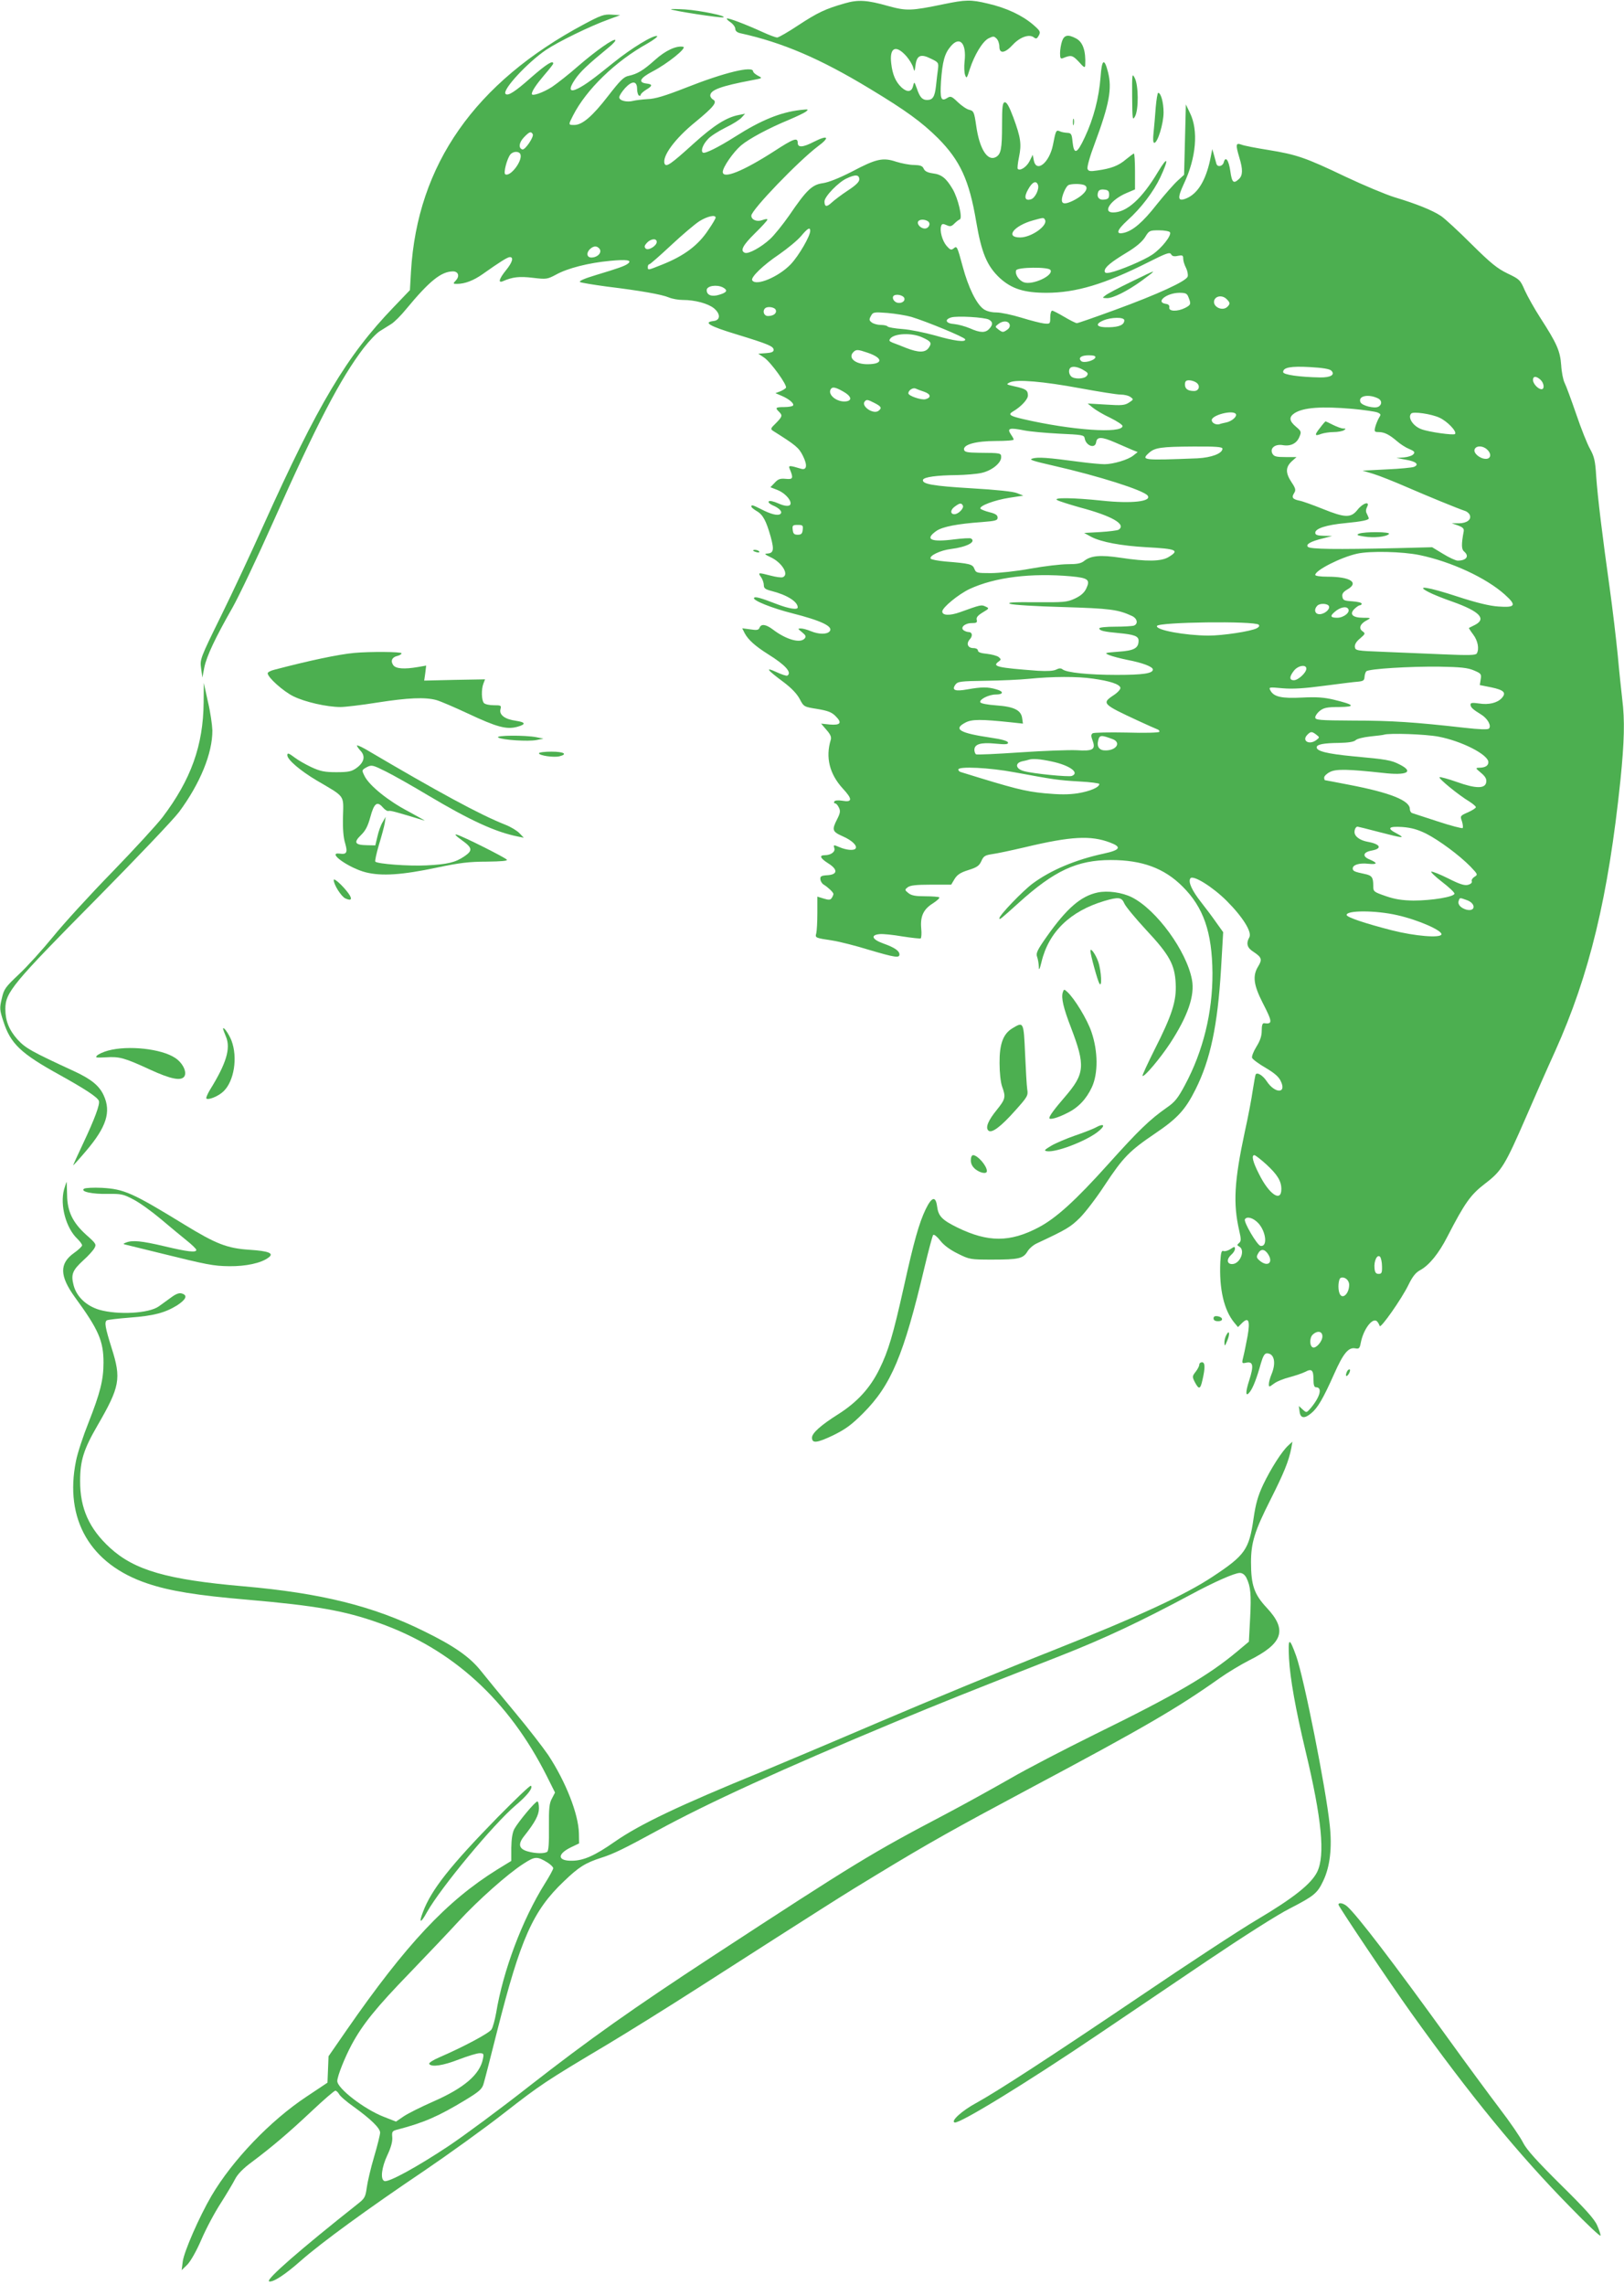 <?xml version="1.0" standalone="no"?>
<!DOCTYPE svg PUBLIC "-//W3C//DTD SVG 20010904//EN"
 "http://www.w3.org/TR/2001/REC-SVG-20010904/DTD/svg10.dtd">
<svg version="1.0" xmlns="http://www.w3.org/2000/svg"
 width="910pt" height="1280pt" viewBox="0 0 910 1280"
 preserveAspectRatio="xMidYMid meet">
<g transform="translate(0,1280) scale(0.1,-0.1)"
fill="#4caf50" stroke="none">
<path d="M4733 12781 c-109 -31 -152 -52 -259 -122 -57 -38 -111 -69 -119 -69
-9 0 -46 14 -83 31 -92 42 -194 81 -199 75 -3 -2 7 -12 21 -21 14 -10 26 -26
26 -36 0 -12 10 -21 28 -25 237 -52 449 -143 726 -311 204 -123 291 -187 382
-277 124 -125 175 -235 214 -467 30 -177 61 -249 132 -316 67 -61 137 -83 262
-83 165 0 328 49 570 171 101 51 121 58 128 45 6 -11 17 -14 38 -9 26 5 30 3
30 -16 0 -12 7 -35 16 -52 8 -16 12 -38 9 -48 -8 -26 -167 -99 -405 -186 -112
-41 -209 -75 -216 -75 -6 0 -38 16 -70 35 -32 19 -63 35 -68 35 -6 0 -11 -17
-11 -37 0 -37 -1 -38 -34 -35 -19 2 -77 17 -129 33 -52 16 -115 29 -139 29
-29 0 -55 7 -72 19 -40 29 -85 121 -116 236 -32 119 -33 119 -52 103 -13 -10
-19 -8 -39 15 -24 28 -40 86 -30 112 4 12 10 13 30 4 20 -9 27 -8 44 9 11 11
24 21 30 23 17 6 -9 117 -40 170 -36 61 -62 82 -111 88 -29 4 -45 12 -51 26
-7 16 -19 20 -55 21 -25 0 -70 9 -99 18 -74 25 -112 17 -246 -54 -74 -38 -132
-61 -165 -66 -60 -8 -91 -37 -189 -181 -35 -50 -83 -110 -107 -132 -50 -46
-121 -85 -141 -77 -28 11 -13 41 56 109 39 38 70 72 70 77 0 5 -13 3 -29 -3
-30 -11 -61 2 -61 25 0 32 266 308 374 389 69 51 56 65 -23 25 -62 -32 -91
-34 -91 -6 0 32 -23 24 -132 -47 -174 -112 -288 -158 -288 -116 0 26 58 110
102 148 45 38 155 97 269 144 42 18 85 38 95 46 17 13 14 14 -31 9 -113 -13
-222 -58 -365 -149 -93 -59 -169 -97 -181 -90 -14 9 -1 46 29 77 13 15 57 43
97 63 40 19 81 45 91 57 l19 21 -35 -7 c-69 -13 -140 -58 -253 -160 -128 -116
-154 -134 -163 -113 -15 41 57 140 173 234 102 84 124 111 99 125 -9 5 -16 15
-16 23 0 31 60 53 235 86 59 11 59 11 32 25 -15 8 -27 19 -27 24 0 33 -161 -6
-376 -91 -117 -46 -174 -63 -214 -64 -30 -2 -67 -6 -82 -10 -36 -9 -78 1 -78
20 0 9 15 32 33 52 40 43 67 40 67 -6 0 -16 5 -33 10 -36 6 -3 10 -2 10 4 0 5
14 18 30 28 37 22 38 31 3 35 -50 6 -37 31 34 68 83 43 195 133 171 138 -38 7
-98 -20 -157 -73 -67 -60 -99 -79 -149 -90 -27 -5 -48 -27 -114 -112 -88 -114
-145 -163 -190 -163 -34 0 -34 0 -7 53 74 145 236 303 418 404 35 20 59 39 53
41 -21 7 -144 -68 -242 -147 -119 -96 -159 -125 -200 -146 -49 -25 -56 -6 -18
50 30 44 69 81 192 182 22 18 37 35 34 39 -10 9 -106 -58 -208 -146 -52 -46
-119 -98 -147 -117 -50 -32 -113 -54 -113 -39 0 16 26 54 71 107 27 31 49 59
49 63 0 21 -39 -4 -124 -78 -91 -81 -130 -105 -143 -92 -21 21 122 175 226
246 70 47 248 134 351 171 l65 24 -48 3 c-42 3 -61 -4 -153 -53 -613 -327
-935 -787 -971 -1385 l-6 -105 -91 -95 c-263 -273 -423 -541 -731 -1225 -64
-143 -170 -370 -236 -504 -118 -240 -119 -244 -112 -295 l7 -51 11 57 c13 63
61 165 158 335 35 62 138 278 228 480 245 551 377 804 507 974 32 41 72 83 90
94 18 11 47 29 64 40 18 11 56 49 85 85 130 157 195 209 261 210 30 0 39 -26
17 -50 -18 -19 -17 -20 6 -20 44 0 93 19 144 55 96 68 139 95 152 95 23 0 14
-30 -22 -74 -38 -47 -46 -73 -17 -61 54 24 93 28 168 19 76 -9 81 -8 130 18
65 36 183 66 303 77 94 9 125 4 99 -16 -17 -13 -54 -26 -177 -63 -70 -21 -100
-35 -90 -40 8 -4 75 -15 149 -25 188 -23 308 -44 348 -61 19 -8 54 -14 78 -14
69 0 142 -20 175 -47 38 -32 36 -67 -3 -71 -60 -7 -22 -29 130 -75 180 -55
207 -67 207 -87 0 -11 -13 -16 -43 -18 l-43 -3 33 -22 c37 -25 131 -155 122
-169 -3 -5 -18 -14 -32 -20 l-27 -10 35 -15 c42 -18 71 -43 64 -54 -3 -5 -25
-9 -50 -9 -48 0 -52 -4 -29 -26 21 -21 19 -27 -17 -64 -31 -30 -32 -33 -15
-44 127 -80 143 -93 166 -139 27 -54 22 -83 -12 -72 -62 19 -71 19 -62 -1 22
-53 19 -60 -22 -56 -31 3 -43 -1 -62 -22 l-24 -25 41 -16 c37 -15 72 -51 72
-74 0 -19 -28 -19 -70 0 -25 11 -47 16 -52 11 -5 -5 4 -14 21 -22 41 -17 59
-39 42 -50 -16 -9 -52 0 -108 29 -46 23 -53 25 -53 14 0 -5 13 -15 29 -25 36
-20 54 -54 80 -146 20 -75 16 -91 -24 -93 -13 0 -7 -6 21 -19 65 -29 108 -99
70 -113 -8 -3 -38 1 -68 9 -70 18 -72 18 -54 -8 9 -12 16 -33 16 -45 0 -18 8
-24 43 -33 87 -22 147 -60 147 -92 0 -15 -48 -8 -116 18 -96 37 -123 44 -129
35 -8 -14 103 -58 214 -86 162 -41 232 -74 210 -101 -15 -18 -60 -18 -106 1
-19 8 -44 15 -56 15 -18 0 -17 -2 7 -21 21 -17 24 -24 15 -35 -24 -29 -103 -7
-178 50 -40 30 -66 33 -75 10 -5 -13 -15 -15 -52 -9 l-45 6 14 -28 c20 -37 59
-72 132 -118 95 -59 134 -102 107 -119 -5 -3 -32 6 -62 20 -65 30 -53 13 40
-56 44 -33 75 -65 91 -95 23 -44 24 -44 99 -56 59 -10 81 -18 103 -41 37 -37
27 -51 -34 -46 l-48 5 30 -35 c22 -25 29 -40 24 -56 -30 -98 -7 -191 67 -272
56 -60 55 -79 -2 -69 -23 4 -41 2 -45 -4 -3 -6 -1 -11 5 -11 6 0 15 -11 21
-24 9 -18 7 -31 -10 -64 -31 -61 -28 -70 33 -97 52 -23 83 -54 69 -69 -11 -11
-52 -7 -89 9 -33 14 -35 14 -29 -5 7 -21 -19 -40 -54 -40 -32 0 -25 -17 19
-45 56 -35 54 -63 -2 -67 -36 -2 -43 -6 -41 -23 1 -11 9 -24 19 -30 23 -14 54
-43 54 -52 0 -5 -4 -14 -9 -22 -8 -12 -16 -13 -45 -4 l-36 11 0 -91 c0 -51 -3
-102 -6 -114 -7 -26 -7 -26 91 -41 39 -6 130 -29 204 -52 146 -43 171 -47 171
-26 0 20 -27 39 -89 61 -65 23 -75 48 -22 53 19 2 76 -4 128 -13 52 -8 98 -13
102 -11 4 3 6 28 3 56 -6 67 12 107 65 140 23 15 40 30 36 34 -3 3 -39 6 -79
6 -54 0 -77 4 -94 18 -21 17 -21 19 -4 32 13 11 46 15 131 15 l113 0 19 32
c15 24 33 36 78 50 48 15 60 24 72 50 12 28 21 33 60 39 25 3 109 21 186 39
256 61 367 67 475 26 67 -25 58 -42 -35 -62 -158 -34 -296 -92 -399 -168 -56
-42 -186 -177 -186 -194 0 -11 6 -6 107 85 201 182 329 241 518 241 175 0 299
-46 401 -148 118 -117 166 -256 168 -485 1 -220 -52 -437 -154 -627 -39 -73
-56 -95 -101 -126 -97 -68 -158 -127 -327 -315 -185 -206 -294 -305 -393 -357
-160 -84 -283 -84 -455 0 -85 42 -106 63 -113 118 -8 60 -30 54 -64 -16 -37
-77 -66 -180 -122 -433 -61 -273 -87 -360 -137 -462 -52 -106 -124 -185 -231
-253 -97 -61 -147 -106 -147 -131 0 -34 28 -30 117 12 71 35 104 59 169 124
158 158 228 326 344 816 23 96 45 179 49 183 5 5 23 -10 40 -32 20 -26 56 -52
99 -73 64 -32 70 -33 192 -33 149 0 173 6 197 45 9 16 33 37 53 46 169 79 188
91 241 143 31 31 93 112 138 181 105 159 140 194 283 291 126 85 170 133 227
247 84 167 124 360 143 674 l12 207 -38 53 c-20 29 -59 81 -85 114 -52 66 -74
114 -61 134 14 22 125 -47 204 -126 90 -90 142 -174 127 -203 -20 -36 -13 -60
24 -83 45 -30 49 -42 25 -81 -32 -52 -26 -103 25 -203 56 -109 57 -121 8 -115
-9 1 -13 -13 -13 -42 0 -31 -9 -56 -30 -90 -16 -26 -27 -54 -24 -62 4 -9 38
-34 76 -56 49 -29 74 -50 85 -75 34 -70 -33 -70 -79 0 -22 33 -53 52 -62 38
-2 -4 -9 -43 -16 -87 -6 -44 -26 -150 -45 -235 -59 -276 -66 -401 -31 -553 11
-48 11 -59 -1 -69 -12 -10 -12 -13 1 -20 36 -20 5 -98 -40 -98 -30 0 -32 28
-4 53 11 9 20 24 20 32 0 14 -3 14 -25 -1 -14 -9 -31 -14 -39 -11 -11 5 -15
-8 -18 -61 -7 -151 20 -270 79 -341 l20 -24 22 22 c37 37 47 15 32 -71 -8 -40
-17 -89 -22 -108 -12 -48 -12 -48 16 -42 37 7 41 -18 15 -99 -23 -71 -21 -98
5 -63 17 23 38 77 60 157 12 41 21 57 34 57 41 0 53 -52 26 -117 -8 -19 -15
-44 -15 -55 0 -18 1 -18 28 2 15 12 55 28 87 36 33 9 72 22 88 30 37 20 47 11
47 -42 0 -31 4 -44 14 -44 37 0 24 -52 -28 -115 -25 -29 -25 -29 -46 -10 l-22
20 4 -30 c4 -39 27 -43 66 -10 36 30 66 81 128 220 51 115 80 150 118 143 21
-4 25 -1 31 31 15 78 69 148 93 118 5 -6 11 -17 13 -24 5 -16 123 152 161 230
23 47 40 69 66 83 50 27 104 93 152 187 99 192 131 236 212 298 93 71 111 101
232 379 46 107 118 270 160 362 193 429 298 865 366 1518 22 217 25 336 10
455 -5 44 -17 154 -25 245 -9 91 -29 260 -45 375 -41 292 -68 512 -76 630 -5
84 -11 108 -34 150 -16 28 -51 116 -78 196 -28 81 -57 160 -65 175 -8 16 -17
61 -19 99 -6 80 -24 121 -117 265 -33 51 -72 121 -87 154 -25 58 -29 62 -96
94 -58 28 -94 57 -202 164 -72 72 -149 143 -171 158 -48 32 -137 68 -260 105
-49 15 -173 67 -275 115 -224 107 -273 124 -433 150 -69 11 -137 24 -151 30
-32 12 -33 0 -11 -74 20 -65 19 -99 -3 -119 -30 -28 -39 -20 -48 45 -9 62 -27
86 -37 48 -6 -22 -35 -28 -41 -7 -2 6 -8 28 -13 47 l-10 35 -12 -60 c-25 -116
-70 -190 -133 -216 -49 -20 -52 0 -14 82 69 145 82 299 34 396 l-23 48 -5
-197 -5 -197 -36 -33 c-20 -18 -73 -78 -117 -133 -79 -101 -134 -147 -184
-159 -48 -11 -41 14 20 70 76 68 146 161 183 239 51 109 44 126 -13 31 -89
-149 -174 -226 -251 -226 -62 0 -12 72 76 109 l47 20 0 101 c0 55 -3 100 -6
100 -3 0 -23 -15 -45 -33 -41 -35 -82 -51 -161 -62 -39 -6 -49 -4 -54 9 -4 10
14 73 41 144 81 218 97 305 74 397 -21 83 -35 74 -42 -26 -9 -117 -39 -233
-88 -337 -44 -95 -61 -101 -69 -26 -4 44 -8 49 -30 50 -14 1 -33 4 -42 9 -20
8 -22 5 -38 -78 -20 -98 -92 -157 -107 -86 l-6 32 -18 -36 c-17 -33 -53 -56
-66 -43 -3 3 0 33 7 66 15 73 10 109 -32 223 -23 61 -37 86 -48 84 -12 -2 -15
-24 -15 -127 0 -135 -6 -164 -35 -180 -47 -25 -92 47 -110 177 -11 76 -14 82
-39 88 -14 3 -43 23 -64 43 -33 32 -40 35 -58 24 -36 -23 -42 -6 -36 92 8 112
20 156 54 196 51 61 90 18 78 -85 -3 -28 -2 -62 3 -75 8 -22 10 -19 26 32 26
80 71 155 105 173 27 13 31 13 45 -1 9 -8 16 -29 16 -45 0 -42 31 -38 76 11
40 43 93 61 118 40 12 -9 17 -7 27 11 11 21 8 26 -32 61 -61 52 -149 94 -254
118 -96 23 -124 22 -250 -4 -179 -37 -205 -38 -307 -10 -120 34 -169 37 -245
15z m347 -297 c16 -19 33 -47 37 -62 7 -26 8 -25 13 12 7 56 29 66 85 38 44
-21 45 -23 41 -59 -3 -21 -8 -63 -11 -93 -7 -62 -18 -80 -50 -80 -27 0 -41 15
-58 66 -14 38 -14 38 -21 11 -8 -33 -33 -35 -64 -7 -33 31 -51 72 -58 134 -11
91 26 108 86 40z m-2095 -435 c9 -14 -43 -91 -58 -86 -23 7 -19 39 9 68 30 31
39 35 49 18z m-69 -113 c14 -36 -57 -129 -85 -112 -11 7 10 88 29 111 16 19
49 19 56 1z m1899 -141 c0 -14 -21 -34 -64 -62 -35 -23 -76 -54 -91 -68 -28
-26 -40 -24 -40 7 0 27 78 108 125 129 48 23 70 21 70 -6z m1001 -30 c9 -23
-15 -73 -38 -81 -35 -11 -42 11 -17 55 23 42 45 52 55 26z m258 -1 c34 -13 5
-55 -61 -88 -43 -21 -63 -20 -63 4 0 23 21 72 35 82 12 9 67 10 89 2z m141
-54 c0 -20 -6 -26 -28 -28 -29 -4 -44 16 -33 44 4 10 15 14 33 12 22 -2 28 -8
28 -28z m-2205 -129 c0 -5 -18 -36 -41 -69 -57 -87 -137 -146 -261 -195 -78
-31 -78 -32 -78 -12 0 8 4 15 9 15 4 0 59 48 121 106 62 58 134 119 159 135
45 28 91 38 91 20z m1845 -11 c20 -32 -75 -100 -139 -100 -86 0 -35 66 74 96
58 16 58 16 65 4z m-656 -9 c19 -12 6 -41 -17 -41 -23 0 -46 25 -37 40 8 12
35 13 54 1z m-659 -54 c0 -29 -63 -138 -108 -186 -67 -71 -196 -126 -217 -91
-10 16 61 85 152 146 47 33 102 78 122 102 36 43 51 52 51 29z m2016 -8 c10
-17 -46 -89 -99 -125 -47 -32 -182 -89 -238 -101 -21 -4 -29 -2 -29 9 0 21 34
49 123 103 52 31 86 60 103 86 23 38 26 39 79 39 29 0 57 -5 61 -11z m-2876
-54 c0 -22 -48 -51 -62 -37 -9 9 -7 17 7 32 21 23 55 27 55 5z m-321 -38 c15
-19 -6 -46 -39 -49 -30 -4 -38 22 -15 46 20 19 39 21 54 3z m2527 -119 c20
-31 -101 -87 -149 -69 -29 11 -51 46 -43 67 7 18 181 20 192 2z m-1835 -98
c29 -16 23 -28 -21 -41 -42 -13 -70 -2 -70 26 0 24 56 33 91 15z m2609 -56
c15 -37 13 -42 -20 -59 -42 -21 -92 -20 -88 3 2 11 -4 18 -19 20 -61 9 3 61
75 62 37 0 44 -4 52 -26z m-1592 -6 c4 -23 -36 -34 -55 -15 -9 8 -12 20 -8 27
10 17 59 8 63 -12z m1806 -4 c19 -19 20 -26 4 -42 -28 -28 -85 0 -74 36 9 26
47 30 70 6z m-2527 -60 c7 -19 -13 -34 -44 -34 -22 0 -32 27 -16 43 13 13 54
7 60 -9z m760 -39 c83 -25 297 -113 301 -125 7 -19 -62 -10 -168 21 -58 16
-140 33 -183 36 -43 3 -80 10 -83 14 -3 5 -20 9 -38 9 -18 0 -40 6 -50 13 -16
12 -17 17 -6 37 12 22 16 23 94 17 45 -4 105 -14 133 -22z m434 -15 c23 -13
24 -28 2 -52 -21 -23 -50 -23 -108 3 -26 11 -66 22 -88 24 -47 3 -57 25 -17
37 33 10 186 1 211 -12z m759 -4 c0 -25 -28 -38 -86 -39 -68 -2 -83 16 -32 38
44 19 118 20 118 1z m-643 -22 c4 -11 -1 -22 -12 -30 -24 -17 -27 -17 -51 1
-19 15 -19 15 0 30 26 20 55 19 63 -1z m-491 -73 c52 -23 57 -32 38 -59 -19
-28 -57 -28 -126 -1 -29 12 -64 25 -77 30 -19 8 -21 12 -11 24 24 28 119 32
176 6z m-303 -87 c87 -30 86 -64 -3 -64 -68 0 -110 36 -78 68 16 16 25 15 81
-4z m1275 -26 c-6 -18 -66 -34 -80 -20 -18 18 1 32 43 32 28 0 39 -4 37 -12z
m-60 -75 c19 -11 21 -17 11 -29 -14 -17 -70 -19 -87 -2 -16 16 -15 45 1 51 16
7 46 -1 75 -20z m1382 1 c23 -23 -4 -39 -63 -38 -114 2 -207 15 -207 30 0 26
42 34 150 28 70 -4 110 -10 120 -20z m1172 -51 c20 -18 24 -53 6 -53 -19 0
-48 31 -48 52 0 22 18 23 42 1z m-2577 -48 c103 -19 204 -35 224 -35 21 0 46
-6 56 -14 18 -13 17 -14 -9 -31 -23 -15 -41 -17 -129 -11 l-102 6 28 -23 c16
-13 59 -39 98 -57 38 -19 69 -39 69 -46 0 -44 -287 -24 -558 39 -73 17 -84 25
-58 41 47 27 86 69 86 91 0 29 -11 37 -75 51 -48 11 -49 11 -25 23 39 17 184
5 395 -34z m650 31 c22 -16 14 -46 -14 -46 -35 0 -51 12 -51 36 0 18 5 24 23
24 13 0 32 -6 42 -14z m-1980 -49 c45 -25 52 -50 17 -55 -51 -7 -106 37 -87
68 9 15 26 12 70 -13z m453 -1 c38 -13 42 -33 8 -42 -24 -6 -96 19 -96 33 0
17 25 33 40 27 8 -4 30 -12 48 -18z m2545 -38 c21 -11 22 -34 1 -46 -22 -12
-94 6 -101 26 -14 35 46 47 100 20z m-2825 -24 c40 -20 45 -29 26 -44 -29 -25
-104 27 -77 53 9 10 16 9 51 -9z m2681 -34 c64 -6 126 -15 139 -20 21 -9 21
-12 8 -32 -7 -13 -16 -35 -20 -50 -6 -25 -4 -28 19 -28 32 0 60 -14 103 -51
18 -16 49 -36 69 -44 29 -12 33 -18 23 -29 -6 -8 -30 -16 -53 -18 l-42 -3 54
-10 c57 -10 75 -27 44 -40 -10 -4 -79 -11 -153 -14 l-135 -7 60 -18 c33 -10
116 -43 185 -73 115 -50 290 -122 333 -136 9 -4 20 -13 23 -22 10 -25 -16 -45
-60 -46 l-41 0 35 -12 c26 -10 34 -17 32 -32 -14 -74 -13 -102 2 -114 31 -26
13 -51 -36 -51 -11 0 -48 17 -82 38 l-61 37 -195 -5 c-347 -8 -488 -6 -501 7
-14 14 15 31 86 48 l50 13 -47 1 c-36 1 -48 5 -48 17 0 24 62 44 168 54 93 9
132 17 132 27 0 2 -5 13 -10 24 -8 13 -7 25 0 39 19 35 -22 24 -53 -15 -37
-47 -70 -46 -196 5 -55 22 -113 43 -130 46 -39 8 -45 18 -29 43 10 16 8 26
-15 60 -34 52 -34 83 0 116 l28 25 -62 0 c-51 0 -64 3 -73 19 -16 30 14 55 57
48 45 -8 79 9 94 46 12 28 11 32 -19 57 -38 32 -41 54 -8 76 50 32 151 39 325
24z m-654 -29 c8 -14 -22 -40 -53 -47 -15 -3 -33 -7 -39 -10 -20 -5 -43 7 -43
23 0 28 119 59 135 34z m1140 -20 c45 -20 101 -79 88 -92 -8 -8 -146 11 -188
27 -47 17 -79 66 -57 88 11 12 111 -2 157 -23z m-2324 -72 c30 -6 117 -14 194
-18 129 -6 140 -7 143 -26 7 -42 58 -60 64 -23 4 33 30 33 106 0 37 -16 80
-35 97 -42 l30 -12 -24 -19 c-29 -24 -113 -49 -162 -49 -21 0 -87 6 -146 14
-172 23 -226 27 -257 18 -23 -6 -3 -13 120 -41 250 -57 499 -136 524 -166 28
-34 -90 -47 -256 -29 -162 17 -277 18 -250 3 10 -6 67 -24 127 -41 181 -48
262 -95 217 -125 -7 -4 -53 -10 -103 -13 l-90 -5 40 -22 c56 -29 167 -50 310
-58 169 -9 186 -17 123 -55 -41 -25 -123 -26 -268 -4 -114 17 -167 12 -204
-17 -18 -15 -40 -19 -93 -19 -38 0 -132 -11 -209 -25 -76 -14 -176 -25 -222
-25 -78 0 -83 1 -92 24 -10 26 -25 30 -162 41 -43 4 -80 11 -83 16 -10 16 55
47 113 54 89 11 144 40 113 59 -5 3 -47 1 -94 -5 -132 -17 -168 0 -99 48 35
23 115 39 255 49 76 6 87 9 87 25 0 14 -12 22 -45 30 -25 6 -48 16 -51 20 -9
15 78 48 162 61 l78 12 -35 14 c-21 9 -116 19 -254 27 -219 13 -280 24 -273
48 6 15 76 25 190 26 48 1 110 6 137 12 57 12 111 55 111 88 0 24 -2 24 -125
25 -65 1 -80 4 -83 17 -6 29 67 49 178 49 55 0 100 3 100 8 0 4 -7 17 -15 28
-24 36 -9 40 76 23z m1109 -102 c0 -27 -62 -50 -140 -54 -308 -12 -318 -11
-271 31 32 29 69 34 244 35 130 1 167 -2 167 -12z m1482 -4 c27 -24 23 -53 -6
-53 -33 0 -71 32 -63 53 8 22 45 22 69 0z m-2937 -314 c9 -14 -24 -49 -47 -49
-25 0 -23 26 4 44 26 19 35 20 43 5z m-897 -136 c-2 -22 -8 -28 -28 -28 -20 0
-26 6 -28 28 -3 24 0 27 28 27 28 0 31 -3 28 -27z m3457 -142 c177 -37 372
-127 477 -221 68 -61 60 -74 -36 -67 -48 3 -123 21 -230 56 -164 54 -239 65
-161 25 22 -12 82 -36 134 -54 152 -54 192 -96 126 -130 -16 -8 -32 -16 -34
-17 -1 -1 9 -17 24 -37 26 -34 35 -81 20 -106 -6 -10 -44 -11 -184 -5 -97 4
-248 10 -336 14 -153 6 -160 7 -163 27 -2 14 8 31 29 48 30 26 31 28 13 41
-23 17 -11 43 27 62 22 12 21 13 -22 13 -60 0 -79 20 -50 49 12 12 26 21 31
21 6 0 10 4 10 9 0 6 -24 11 -52 13 -46 3 -53 6 -56 26 -3 16 5 27 27 40 69
39 18 72 -111 72 -39 0 -68 4 -68 10 0 26 144 99 235 119 72 16 254 12 350 -8z
m-1953 -119 c96 -9 108 -19 85 -68 -12 -25 -31 -41 -65 -57 -43 -20 -62 -21
-217 -20 -128 1 -164 -1 -145 -9 14 -6 146 -14 295 -18 267 -8 310 -14 388
-50 30 -14 36 -44 11 -54 -9 -3 -56 -6 -105 -6 -49 0 -89 -4 -89 -9 0 -13 23
-19 110 -27 85 -8 110 -17 110 -42 0 -42 -24 -56 -111 -62 -80 -6 -82 -7 -54
-19 17 -7 63 -19 102 -27 84 -16 143 -38 143 -54 0 -22 -55 -30 -203 -30 -158
0 -281 13 -303 31 -9 7 -19 7 -35 -1 -15 -8 -49 -10 -103 -7 -228 17 -258 24
-221 51 15 11 16 13 1 26 -9 7 -39 15 -66 18 -33 3 -50 9 -50 18 0 8 -11 14
-25 14 -32 0 -43 25 -20 50 17 19 13 40 -8 40 -7 0 -18 4 -26 9 -23 15 5 41
44 41 27 0 32 3 28 19 -3 13 6 24 34 41 37 22 37 23 15 33 -23 11 -26 10 -143
-32 -56 -20 -99 -19 -99 4 0 22 90 96 153 126 142 66 345 91 569 71z m1445
-168 c6 -18 -26 -44 -53 -44 -27 0 -33 27 -12 48 15 15 60 12 65 -4z m108 -15
c12 -19 -26 -49 -62 -49 -37 0 -42 9 -15 32 30 27 67 35 77 17z m-502 -88 c6
-6 2 -13 -11 -20 -33 -17 -189 -41 -271 -41 -131 1 -296 31 -288 54 7 22 548
29 570 7z m267 -246 c0 -23 -46 -65 -70 -65 -26 0 -26 20 1 54 23 29 69 36 69
11z m939 -10 c40 -17 43 -20 38 -50 l-5 -32 65 -13 c71 -15 85 -30 58 -60 -25
-27 -73 -39 -128 -30 -36 5 -47 4 -47 -6 0 -16 14 -28 58 -55 37 -22 61 -64
45 -80 -6 -6 -52 -5 -139 5 -274 31 -407 40 -617 40 -196 1 -217 3 -217 18 0
9 12 26 26 37 22 17 41 21 108 21 96 1 86 13 -30 41 -54 13 -97 16 -177 12
-115 -6 -159 4 -178 39 -11 20 -8 20 68 13 57 -5 121 -1 233 14 85 11 171 22
190 23 29 3 35 7 36 26 1 13 5 27 10 32 14 14 246 28 409 26 119 -2 159 -6
194 -21z m-2135 -46 c94 -13 150 -31 154 -51 2 -8 -15 -27 -38 -42 -68 -45
-63 -50 140 -144 47 -22 93 -42 103 -46 10 -3 16 -10 13 -15 -4 -5 -82 -7
-184 -4 -97 2 -183 0 -189 -4 -10 -7 -10 -16 -1 -40 19 -51 3 -61 -89 -55 -43
2 -185 -3 -316 -12 -131 -9 -242 -14 -248 -11 -5 4 -9 15 -9 25 0 32 35 43
117 35 61 -6 74 -4 71 7 -3 8 -37 18 -94 26 -177 26 -215 48 -144 85 36 19 87
19 258 1 l64 -7 -4 28 c-5 47 -45 67 -144 74 -54 4 -89 11 -91 18 -6 16 49 43
86 43 45 0 47 17 4 29 -48 14 -81 14 -161 0 -71 -13 -91 -5 -68 27 13 17 29
19 168 21 84 1 194 6 243 11 130 13 272 14 359 1z m1252 -314 c19 -15 19 -15
0 -30 -40 -30 -84 -4 -50 30 19 19 25 19 50 0z m685 -11 c131 -25 279 -101
279 -143 0 -20 -18 -31 -53 -31 -20 -1 -19 -3 11 -28 25 -21 33 -35 30 -53 -5
-37 -58 -37 -164 1 -48 17 -92 29 -97 27 -12 -4 107 -101 166 -136 20 -13 37
-27 37 -32 0 -5 -20 -18 -45 -29 -43 -19 -44 -20 -33 -50 5 -17 7 -34 4 -38
-4 -3 -66 13 -139 37 -73 24 -138 45 -144 47 -7 2 -13 12 -13 23 0 47 -109 91
-338 135 -73 14 -134 26 -137 26 -3 0 -5 7 -5 15 0 8 14 22 32 31 34 18 103
16 297 -5 136 -16 177 6 92 48 -45 23 -71 28 -259 45 -146 14 -206 29 -204 51
1 16 40 23 125 24 53 1 83 6 93 15 7 8 44 17 81 21 38 4 73 8 78 10 29 10 234
3 306 -11z m-1826 -14 c47 -18 23 -61 -36 -63 -38 -2 -55 19 -45 57 7 30 17
30 81 6z m-342 -125 c100 -21 159 -63 113 -81 -18 -7 -219 13 -268 27 -47 12
-53 45 -10 55 15 3 32 7 37 9 21 7 63 4 128 -10z m-206 -61 c217 -40 241 -44
361 -51 61 -3 112 -10 112 -14 0 -19 -53 -41 -120 -52 -51 -8 -103 -8 -188 0
-110 11 -166 25 -469 119 -7 2 -13 8 -13 14 0 19 174 11 317 -16z m2040 -334
c134 -35 152 -37 101 -9 -59 30 -49 42 30 37 51 -4 86 -14 133 -37 74 -38 185
-120 248 -184 42 -44 43 -46 23 -58 -11 -7 -18 -18 -15 -25 3 -8 -6 -16 -21
-20 -20 -5 -48 4 -111 36 -46 23 -89 40 -95 38 -5 -1 21 -27 60 -57 38 -29 70
-59 70 -66 0 -18 -125 -39 -230 -39 -63 1 -103 7 -155 25 -69 24 -70 25 -70
59 0 46 -8 57 -48 65 -57 12 -67 16 -67 31 0 20 37 32 88 26 51 -5 54 4 7 24
-43 17 -38 41 11 50 61 11 50 36 -21 49 -45 8 -75 30 -75 55 0 16 8 30 17 30
2 0 56 -13 120 -30z m491 -381 c53 -18 52 -67 -1 -54 -32 9 -51 30 -43 50 6
18 5 18 44 4z m-388 -85 c120 -27 254 -87 247 -108 -8 -21 -149 -9 -276 23
-152 39 -253 73 -255 86 -3 27 163 27 284 -1z m-735 -1395 c63 -58 85 -94 85
-139 0 -76 -68 -31 -125 84 -35 68 -44 106 -26 106 5 0 35 -23 66 -51z m-44
-330 c44 -48 53 -135 12 -127 -19 4 -96 135 -87 149 11 18 47 8 75 -22z m55
-174 c30 -47 -2 -73 -46 -37 -19 16 -21 22 -11 40 15 29 37 28 57 -3z m638
-67 c1 -37 -2 -43 -19 -43 -15 0 -21 8 -23 32 -4 40 15 80 31 64 5 -5 11 -30
11 -53z m-184 -104 c0 -51 -39 -86 -54 -48 -11 27 -6 82 7 87 22 8 47 -13 47
-39z m-150 -289 c0 -28 -35 -68 -53 -62 -19 6 -20 53 -2 71 26 25 55 21 55 -9z"/>
<path d="M7397 10404 c-33 -41 -31 -49 7 -34 15 5 46 10 69 10 23 0 49 5 57
10 13 8 12 10 -3 10 -10 0 -35 9 -57 20 -22 11 -41 20 -42 20 -2 0 -16 -16
-31 -36z"/>
<path d="M7615 9811 c-16 -7 -10 -10 28 -16 55 -9 124 -2 140 14 13 13 -136
14 -168 2z"/>
<path d="M3760 12748 c7 -8 279 -50 293 -45 22 7 -127 38 -213 44 -47 3 -83 3
-80 1z"/>
<path d="M5951 12569 c-6 -18 -11 -48 -11 -67 0 -29 3 -33 18 -27 44 18 52 16
87 -21 29 -33 35 -36 36 -19 4 80 -13 130 -52 150 -45 24 -66 19 -78 -16z"/>
<path d="M6344 12257 c1 -126 2 -134 16 -109 21 37 20 177 -2 216 -14 28 -15
22 -14 -107z"/>
<path d="M6476 12198 c-3 -46 -9 -109 -12 -140 -4 -38 -3 -58 4 -58 19 0 52
108 52 170 0 56 -15 110 -30 110 -4 0 -10 -37 -14 -82z"/>
<path d="M6012 12115 c0 -16 2 -22 5 -12 2 9 2 23 0 30 -3 6 -5 -1 -5 -18z"/>
<path d="M6335 11220 c-66 -32 -129 -65 -140 -74 -20 -15 -19 -15 8 -16 35 0
115 40 195 98 92 68 93 68 -63 -8z"/>
<path d="M4220 9716 c0 -2 9 -6 20 -9 11 -3 18 -1 14 4 -5 9 -34 13 -34 5z"/>
<path d="M1985 9143 c-87 -8 -249 -42 -447 -94 -21 -5 -38 -14 -38 -20 0 -23
87 -101 144 -129 65 -32 188 -60 264 -60 26 0 119 11 206 25 173 27 268 31
331 14 22 -6 101 -40 176 -75 164 -77 217 -91 277 -75 51 14 48 26 -8 34 -60
8 -93 33 -86 63 6 23 4 24 -37 24 -24 0 -48 5 -55 12 -14 14 -16 77 -3 110 l9
23 -171 -3 -170 -4 6 42 5 42 -46 -8 c-76 -13 -123 -10 -138 10 -17 23 -8 45
22 52 13 3 24 10 24 15 0 9 -179 10 -265 2z"/>
<path d="M1141 8865 c-2 -240 -71 -432 -230 -642 -33 -43 -160 -181 -283 -308
-123 -126 -272 -289 -331 -362 -59 -72 -145 -167 -191 -210 -76 -72 -84 -82
-96 -136 -13 -54 -12 -64 9 -128 40 -125 98 -180 316 -300 142 -79 211 -124
219 -145 7 -19 -23 -100 -88 -238 -31 -65 -56 -121 -56 -123 0 -2 32 33 71 79
115 135 143 220 100 313 -24 53 -69 90 -161 133 -245 113 -277 131 -322 180
-48 54 -68 105 -68 171 0 93 41 142 510 616 223 226 432 445 464 488 117 158
187 328 186 456 -1 31 -11 103 -25 161 l-23 105 -1 -110z"/>
<path d="M2792 8669 c24 -14 168 -23 214 -14 l39 8 -40 8 c-61 12 -234 11
-213 -2z"/>
<path d="M2000 8624 c0 -4 10 -18 21 -30 28 -30 19 -65 -24 -96 -27 -19 -44
-23 -112 -23 -66 0 -90 5 -140 28 -32 15 -74 39 -91 52 -36 27 -44 30 -44 15
0 -25 73 -87 164 -141 162 -95 151 -80 148 -201 -2 -69 2 -119 12 -151 15 -52
9 -64 -31 -58 -75 9 52 -81 147 -105 88 -22 202 -15 400 27 124 26 179 33 277
33 82 1 119 4 113 11 -11 13 -246 131 -280 140 -16 5 -7 -6 28 -31 60 -43 62
-58 13 -91 -50 -34 -94 -44 -211 -50 -100 -5 -274 8 -287 21 -3 3 6 45 20 93
15 49 30 104 33 123 l5 35 -17 -30 c-10 -16 -23 -52 -29 -80 l-12 -50 -47 1
c-67 1 -76 15 -34 56 26 25 39 50 53 101 21 78 38 92 70 55 11 -13 26 -23 33
-20 10 3 43 -6 200 -54 9 -3 -32 20 -91 52 -111 58 -215 142 -243 195 -18 36
-18 36 13 53 26 13 33 11 107 -26 44 -22 150 -82 235 -133 235 -140 377 -205
501 -230 l35 -7 -24 25 c-13 14 -49 36 -80 48 -142 56 -374 182 -783 423 -27
15 -48 24 -48 20z"/>
<path d="M3020 8581 c0 -13 83 -25 115 -17 48 12 25 26 -45 26 -38 0 -70 -4
-70 -9z"/>
<path d="M1870 7871 c0 -26 42 -92 65 -103 35 -16 41 -4 17 29 -30 41 -82 89
-82 74z"/>
<path d="M6150 7801 c-94 -20 -173 -89 -284 -246 -53 -75 -62 -94 -55 -113 5
-13 9 -38 10 -55 0 -25 4 -20 15 25 40 168 161 285 353 342 79 23 96 21 111
-14 7 -17 62 -83 121 -147 133 -142 162 -196 167 -303 5 -97 -21 -177 -119
-370 -39 -78 -69 -143 -67 -146 9 -9 99 98 155 183 99 152 139 267 122 356
-30 160 -198 391 -336 461 -56 28 -137 39 -193 27z"/>
<path d="M6110 7474 c0 -20 40 -166 50 -182 16 -29 12 68 -6 121 -14 41 -44
83 -44 61z"/>
<path d="M5955 7241 c-9 -30 3 -85 46 -196 82 -215 78 -259 -35 -390 -57 -66
-86 -105 -86 -117 0 -12 48 1 100 28 62 30 107 78 138 144 36 77 35 202 -2
310 -24 71 -95 187 -135 224 -18 17 -20 16 -26 -3z"/>
<path d="M5672 7040 c-51 -31 -72 -88 -71 -195 0 -53 6 -107 14 -130 22 -60
19 -71 -30 -132 -48 -59 -64 -98 -47 -115 18 -18 70 21 150 111 70 78 74 85
68 120 -3 20 -8 109 -12 199 -8 180 -8 181 -72 142z"/>
<path d="M1250 7037 c0 -2 7 -22 16 -43 28 -66 2 -151 -90 -299 -13 -22 -22
-43 -20 -47 8 -12 67 11 96 39 60 57 81 190 45 285 -15 38 -47 83 -47 65z"/>
<path d="M607 6916 c-27 -7 -55 -20 -63 -28 -12 -12 -6 -13 50 -10 75 5 104
-3 247 -69 115 -53 174 -65 192 -38 16 25 -10 77 -52 104 -77 51 -262 71 -374
41z"/>
<path d="M6136 6483 c-16 -8 -67 -28 -114 -44 -46 -16 -105 -41 -131 -56 -40
-24 -43 -28 -23 -31 50 -7 211 54 280 106 50 38 42 55 -12 25z"/>
<path d="M5440 6301 c0 -20 9 -36 26 -50 28 -22 64 -28 64 -10 0 29 -51 88
-77 89 -8 0 -13 -12 -13 -29z"/>
<path d="M359 6138 c-24 -89 11 -217 75 -277 14 -14 26 -30 26 -36 0 -6 -20
-25 -44 -42 -84 -59 -83 -129 4 -249 133 -182 160 -245 160 -366 0 -97 -19
-171 -84 -336 -30 -75 -62 -172 -70 -214 -67 -328 80 -580 400 -687 124 -42
278 -67 561 -91 380 -33 543 -61 736 -130 413 -146 727 -433 941 -858 l46 -92
-17 -33 c-15 -26 -18 -55 -17 -162 1 -87 -2 -132 -10 -137 -16 -11 -65 -10
-108 2 -51 14 -57 41 -21 86 61 77 83 118 83 156 0 21 -4 38 -9 38 -12 0 -107
-114 -129 -154 -11 -21 -16 -56 -17 -105 l0 -74 -80 -49 c-281 -175 -508 -416
-843 -899 l-101 -146 -3 -74 -3 -74 -117 -78 c-204 -135 -416 -357 -533 -556
-69 -118 -154 -313 -161 -368 l-6 -48 31 30 c18 18 51 75 79 140 26 61 75 153
109 205 33 52 70 114 81 136 14 27 46 60 94 95 108 81 200 158 335 285 67 63
126 114 132 114 6 0 15 -9 21 -19 5 -11 42 -43 82 -71 97 -70 148 -120 148
-145 0 -11 -15 -72 -34 -136 -19 -64 -37 -142 -41 -173 -7 -51 -12 -60 -49
-89 -321 -254 -520 -427 -498 -435 21 -7 89 37 177 115 117 103 378 293 690
503 137 93 340 239 450 325 203 158 229 176 575 382 107 64 339 208 515 321
718 460 820 525 1001 634 288 175 435 257 849 478 648 345 833 453 1070 621
44 31 117 75 162 98 193 96 218 171 101 296 -70 75 -88 126 -88 255 0 110 21
176 109 350 75 149 102 214 117 290 l6 35 -22 -20 c-36 -32 -99 -131 -142
-221 -30 -64 -42 -108 -54 -191 -25 -172 -47 -204 -229 -324 -154 -102 -411
-221 -895 -413 -256 -101 -697 -283 -980 -404 -283 -121 -578 -245 -655 -277
-455 -186 -679 -292 -821 -391 -110 -77 -173 -105 -237 -106 -84 -2 -87 37 -6
76 l44 21 -1 55 c-2 109 -74 291 -172 440 -28 41 -112 150 -188 241 -77 92
-161 195 -189 230 -62 78 -150 140 -320 223 -283 140 -575 213 -1010 251 -428
37 -611 90 -748 215 -117 107 -169 222 -168 376 0 113 20 177 98 311 125 216
133 261 79 431 -37 118 -42 147 -27 157 6 3 63 10 128 15 135 10 198 27 266
69 50 33 60 56 26 66 -14 5 -33 -2 -60 -22 -21 -15 -53 -38 -69 -50 -56 -40
-229 -49 -334 -19 -73 22 -128 74 -144 139 -15 59 -6 82 55 138 27 24 55 55
62 68 12 21 9 26 -44 73 -78 70 -108 133 -109 225 -1 40 -2 73 -3 73 -1 0 -7
-19 -14 -42z m6625 -2175 c24 -49 28 -93 21 -227 l-7 -131 -62 -52 c-163 -137
-350 -246 -801 -467 -170 -84 -384 -195 -475 -248 -91 -52 -255 -143 -365
-201 -411 -216 -497 -268 -1305 -796 -446 -292 -685 -461 -1025 -726 -159
-125 -362 -275 -450 -334 -176 -117 -338 -206 -361 -197 -24 9 -16 76 17 146
20 42 29 76 27 99 -3 33 0 36 32 44 145 38 226 73 378 165 79 48 94 62 102 92
6 19 40 152 76 295 131 517 200 673 374 838 83 80 120 103 210 132 67 21 128
51 308 149 291 159 708 349 1337 611 265 110 377 155 925 370 252 99 451 193
735 345 126 68 243 120 272 120 15 0 28 -10 37 -27z m-3916 -1595 c17 -11 32
-25 32 -32 0 -6 -21 -45 -47 -86 -127 -203 -234 -488 -273 -725 -7 -38 -18
-80 -26 -92 -13 -21 -160 -99 -292 -156 -35 -15 -60 -31 -57 -37 12 -19 77
-10 166 25 50 19 102 35 116 35 23 0 25 -3 19 -32 -17 -87 -105 -163 -279
-239 -66 -29 -140 -66 -164 -82 l-44 -30 -69 27 c-110 43 -260 159 -260 200 0
27 42 132 80 203 62 115 137 208 329 406 97 101 219 229 271 286 108 117 274
265 363 322 65 42 76 43 135 7z"/>
<path d="M471 6142 c-23 -16 46 -31 134 -29 72 1 86 -1 142 -31 34 -17 103
-67 153 -109 51 -43 116 -97 146 -121 30 -24 54 -47 54 -53 0 -16 -50 -10
-180 21 -127 30 -179 35 -215 20 -18 -7 -17 -8 10 -14 17 -4 95 -23 175 -43
271 -67 305 -74 395 -75 92 -1 178 17 219 48 34 24 3 37 -106 44 -125 8 -188
33 -363 140 -294 180 -339 200 -465 207 -47 2 -91 0 -99 -5z"/>
<path d="M6800 5416 c0 -11 9 -16 26 -16 31 0 28 23 -4 28 -15 2 -22 -2 -22
-12z"/>
<path d="M6872 5323 c-7 -12 -12 -32 -11 -45 1 -20 3 -18 15 11 17 38 13 67
-4 34z"/>
<path d="M6720 5156 c0 -7 -9 -25 -20 -39 -19 -24 -20 -28 -6 -56 24 -46 32
-44 44 10 16 69 15 99 -3 99 -8 0 -15 -6 -15 -14z"/>
<path d="M7546 5114 c-10 -25 1 -29 14 -5 6 12 7 21 1 21 -5 0 -12 -7 -15 -16z"/>
<path d="M7223 3510 c6 -111 37 -285 92 -515 92 -384 111 -585 66 -679 -33
-67 -130 -145 -339 -269 -98 -58 -391 -250 -652 -427 -505 -341 -797 -531
-922 -600 -76 -41 -142 -100 -119 -108 26 -9 403 222 797 488 151 102 429 290
619 418 199 134 395 259 463 293 136 70 154 85 187 155 38 80 50 186 36 313
-22 209 -145 826 -188 946 -39 108 -46 105 -40 -15z"/>
<path d="M2791 2624 c-268 -274 -374 -408 -421 -533 -25 -65 -13 -66 23 0 78
138 374 494 497 598 64 54 98 97 85 109 -4 4 -86 -75 -184 -174z"/>
<path d="M7500 2132 c0 -10 290 -442 408 -607 331 -463 600 -791 892 -1088 90
-93 166 -164 168 -159 2 6 -7 32 -19 59 -16 36 -69 94 -205 228 -134 133 -189
194 -209 233 -14 29 -74 117 -134 195 -59 78 -186 250 -281 382 -312 432 -515
698 -572 748 -21 18 -48 23 -48 9z"/>
</g>
</svg>
